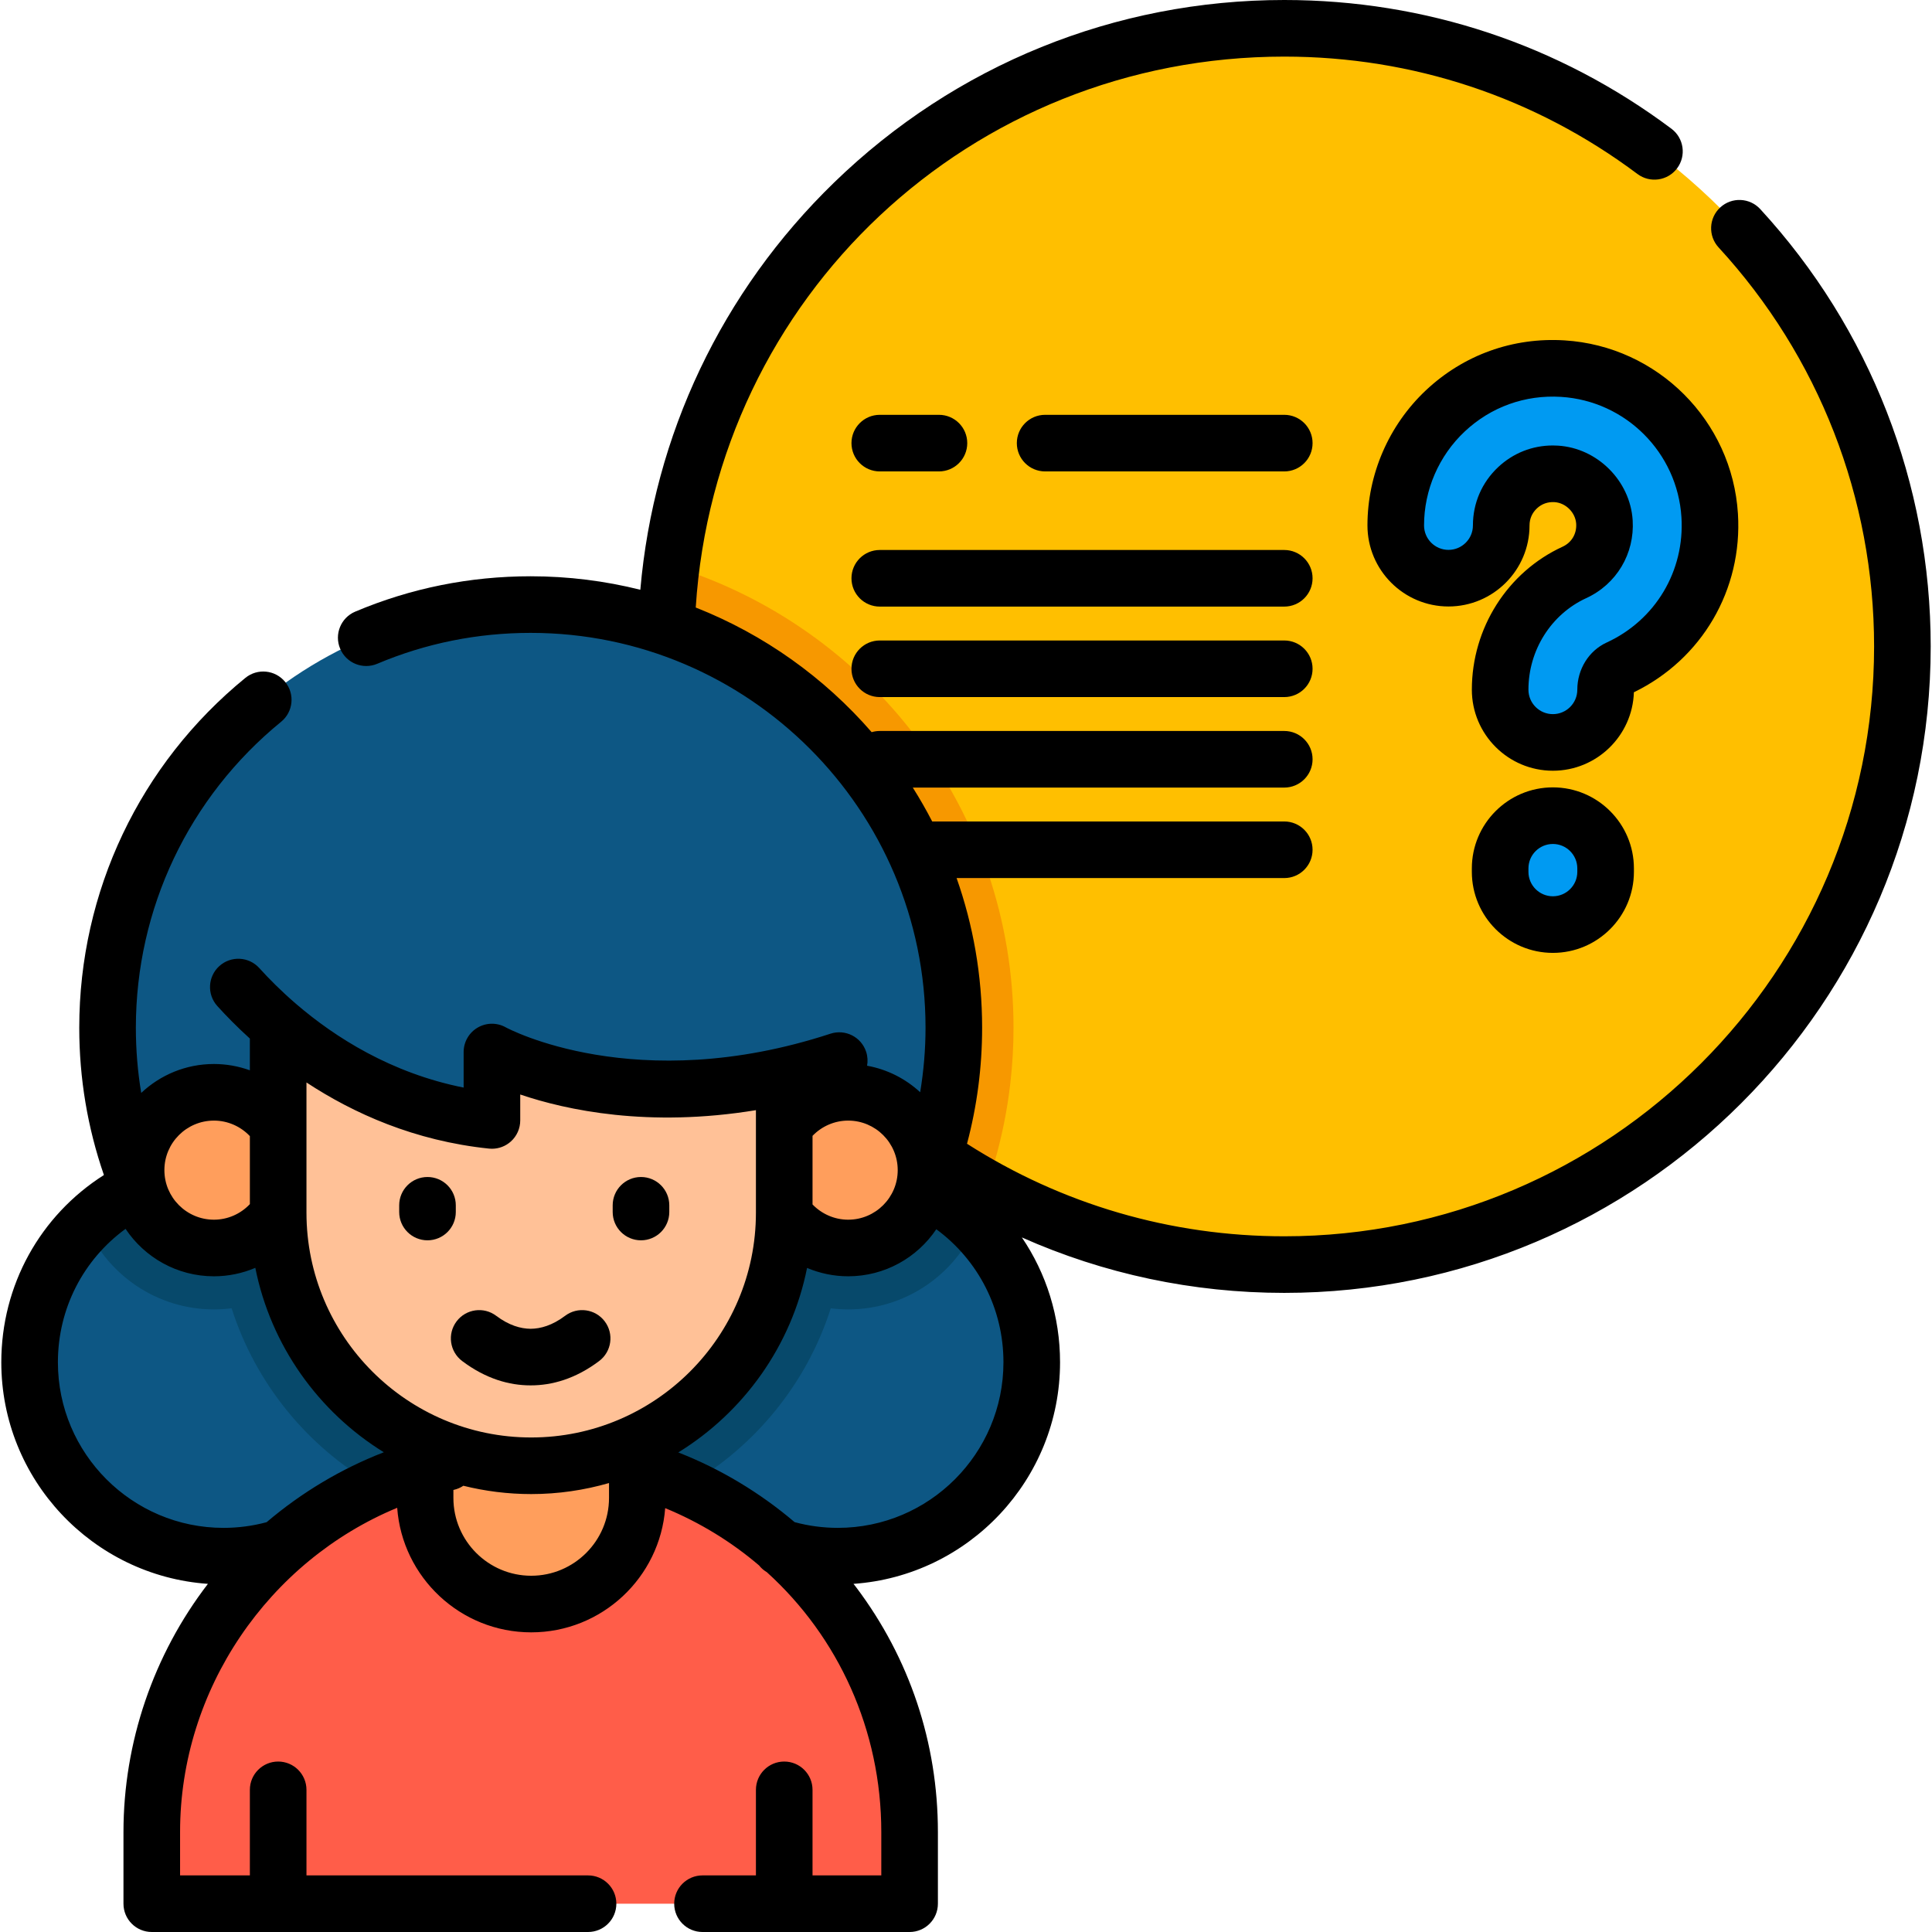 <?xml version="1.0" encoding="iso-8859-1"?>
<!-- Generator: Adobe Illustrator 19.0.0, SVG Export Plug-In . SVG Version: 6.00 Build 0)  -->
<svg version="1.1" id="Capa_1" xmlns="http://www.w3.org/2000/svg" xmlns:xlink="http://www.w3.org/1999/xlink" x="0px" y="0px"
	 viewBox="0 0 512 512" style="enable-background:new 0 0 512 512;" xml:space="preserve">
<path style="fill:#FFBF00;" d="M504.161,171.31c0,90.472-73.344,163.816-163.816,163.816c-22.423,0-43.791-4.504-63.261-12.667
	c-59.063-24.743-100.555-83.1-100.555-151.149c0-7.246,0.475-14.386,1.392-21.379C188.384,69.563,257.118,7.504,340.345,7.504
	C430.817,7.504,504.161,80.837,504.161,171.31z"/>
<path style="fill:#F79800;" d="M277.084,322.459c-59.063-24.743-100.555-83.1-100.555-151.149c0-7.246,0.475-14.386,1.392-21.379
	c52.429,16,90.672,64.832,90.672,122.419c0,4.915-0.285,9.861-0.844,14.703c-0.812,7.14-2.236,14.186-4.24,21.083
	c2.225,1.751,4.345,3.649,6.349,5.685C272.528,316.521,274.943,319.41,277.084,322.459z"/>
<g>
	<path style="fill:#009AF2;" d="M411.529,196.753c-7.718,0-13.975-6.257-13.975-13.975c0-13.387,7.724-25.585,19.677-31.077
		c5.191-2.385,8.315-7.625,7.96-13.353c-0.418-6.738-6.024-12.344-12.762-12.762c-3.844-0.244-7.491,1.068-10.272,3.682
		c-2.784,2.617-4.318,6.162-4.318,9.98c0,7.718-6.257,13.975-13.975,13.975s-13.975-6.257-13.975-13.975
		c0-11.445,4.784-22.506,13.126-30.346c8.46-7.951,19.513-11.936,31.145-11.212c20.895,1.297,37.63,18.032,38.927,38.927
		c1.077,17.347-8.418,33.237-24.188,40.482c-2.062,0.948-3.395,3.176-3.395,5.679C425.503,190.496,419.247,196.753,411.529,196.753z
		"/>
	<path style="fill:#009AF2;" d="M411.529,245.023c-7.718,0-13.975-6.257-13.975-13.975v-0.912c0-7.718,6.257-13.975,13.975-13.975
		s13.975,6.257,13.975,13.975v0.912C425.503,238.766,419.247,245.023,411.529,245.023z"/>
</g>
<path style="fill:#0D5784;" d="M273.423,361.012c0,28.388-23.003,51.391-51.38,51.391c-16.012,0-30.298-7.328-39.699-18.802
	c-3.474-4.212-6.285-8.999-8.272-14.178c-10.563,3.289-21.787,5.059-33.435,5.059c-11.637,0-22.873-1.77-33.424-5.059
	c-1.976,5.135-4.744,9.868-8.174,14.058c-9.412,11.55-23.741,18.921-39.808,18.921c-28.377,0-51.38-23.003-51.38-51.391
	c0-14.145,5.721-26.955,14.981-36.236c4.049-4.071,8.76-7.458,13.982-9.998c-3.778-9.238-6.361-19.084-7.555-29.354
	c-0.499-4.288-0.76-8.641-0.76-13.07c0-61.932,50.207-112.139,112.139-112.139s112.139,50.207,112.139,112.139
	c0,4.353-0.25,8.652-0.738,12.875c-1.183,10.345-3.778,20.257-7.577,29.549c5.276,2.562,10.052,6.003,14.123,10.139
	C267.756,334.188,273.423,346.944,273.423,361.012z"/>
<path style="fill:#07496B;" d="M244.46,314.778c5.276,2.562,10.052,6.003,14.123,10.139c-5.721,12.994-18.715,22.091-33.805,22.091
	c-1.563,0-3.105-0.109-4.614-0.293c-6.361,19.909-20.029,36.594-37.821,46.886c-3.474-4.212-6.285-8.999-8.272-14.178
	c-10.563,3.289-21.787,5.059-33.435,5.059c-11.637,0-22.873-1.77-33.424-5.059c-1.976,5.135-4.744,9.868-8.174,14.058
	c-17.716-10.28-31.308-26.922-37.658-46.777c-1.531,0.195-3.094,0.304-4.679,0.304c-15.144,0-28.181-9.162-33.87-22.232
	c4.049-4.071,8.76-7.458,13.982-9.998H244.46z"/>
<path style="fill:#FF5D49;" d="M241.055,504.5H40.221v-18.995c0-55.459,44.958-100.417,100.417-100.417l0,0
	c55.459,0,100.417,44.958,100.417,100.417V504.5z"/>
<g>
	<path style="fill:#FF9E5C;" d="M140.774,425.093L140.774,425.093c-15.531,0-28.121-12.59-28.121-28.121v-21.561h56.242v21.561
		C168.895,412.503,156.305,425.093,140.774,425.093z"/>
	<circle style="fill:#FF9E5C;" cx="56.696" cy="310.1" r="20.63"/>
	<circle style="fill:#FF9E5C;" cx="224.78" cy="310.1" r="20.63"/>
</g>
<path style="fill:#FFC197;" d="M207.829,285.099c-47.407,10.693-77.466-6.296-77.466-6.296v18.129
	c-25.174-2.616-44.226-14.449-56.645-25.087v49.534c0,37.039,30.016,67.066,67.055,67.066s67.055-30.027,67.055-67.066v-36.28
	H207.829z"/>
<path d="M466.485,55.413c-2.805-3.049-7.55-3.247-10.598-0.443c-3.049,2.805-3.247,7.549-0.443,10.598
	c26.575,28.894,41.211,66.447,41.211,105.742c0,86.195-70.121,156.32-156.311,156.32c-30.032,0-58.98-8.468-84.075-24.525
	c2.657-9.985,4.004-20.282,4.004-30.755c0-13.893-2.389-27.237-6.764-39.653h86.835c4.143,0,7.5-3.357,7.5-7.5s-3.357-7.5-7.5-7.5
	H247.04c-1.586-3.074-3.304-6.068-5.141-8.98h98.446c4.143,0,7.5-3.357,7.5-7.5s-3.357-7.5-7.5-7.5H233.149
	c-0.747,0-1.467,0.113-2.148,0.316c-12.555-14.464-28.516-25.896-46.623-33.033c5.298-82.295,72.802-146,155.967-146
	c34.055,0,66.423,10.759,93.605,31.114c3.313,2.479,8.016,1.808,10.498-1.509c2.483-3.315,1.808-8.016-1.508-10.498
	C413.143,11.794,377.666,0,340.345,0c-44.812,0-87.191,17.189-119.333,48.402c-29.763,28.902-47.767,66.917-51.319,107.893
	c-9.307-2.331-19.039-3.576-29.058-3.576c-16.132,0-31.776,3.153-46.499,9.371c-3.815,1.612-5.602,6.012-3.991,9.827
	c1.612,3.815,6.011,5.603,9.828,3.991c12.865-5.435,26.545-8.189,40.662-8.189c57.699,0,104.64,46.937,104.64,104.63
	c0,5.775-0.493,11.484-1.419,17.105c-3.851-3.562-8.698-6.059-14.07-7.029c0.22-1.192,0.154-2.455-0.25-3.688
	c-1.289-3.937-5.526-6.085-9.461-4.795c-51.584,16.889-85.705-1.5-86.016-1.672c-2.322-1.312-5.166-1.293-7.47,0.051
	c-2.304,1.345-3.721,3.812-3.721,6.479v9.42c-19.208-3.824-34.067-13.321-44.249-22.045c-0.065-0.056-0.129-0.114-0.197-0.168
	c-3.955-3.405-7.196-6.685-9.702-9.456c-2.777-3.072-7.52-3.313-10.593-0.534c-3.073,2.777-3.312,7.521-0.534,10.593
	c2.322,2.568,5.206,5.521,8.624,8.62v8.412c-3.016-1.086-6.23-1.672-9.523-1.672c-7.451,0-14.23,2.918-19.269,7.664
	c-0.945-5.677-1.421-11.448-1.421-17.284c0-31.548,14.034-61.101,38.503-81.08c3.208-2.62,3.686-7.345,1.066-10.553
	c-2.621-3.209-7.344-3.686-10.553-1.066c-27.973,22.841-44.016,56.628-44.016,92.699c0,13.4,2.198,26.508,6.535,39.043
	C10.616,322.146,0.345,340.616,0.345,361.02c0,31.076,24.207,56.588,54.755,58.719c-14.438,18.771-22.379,42.007-22.379,65.766
	V504.5c0,4.143,3.358,7.5,7.5,7.5h115.618c4.142,0,7.5-3.357,7.5-7.5s-3.358-7.5-7.5-7.5H81.218v-22.673c0-4.143-3.358-7.5-7.5-7.5
	s-7.5,3.357-7.5,7.5V497H47.721v-11.495c0-37.817,23.443-71.783,57.54-85.924c1.343,18.425,16.752,33.009,35.514,33.009
	c18.731,0,34.121-14.537,35.507-32.919c9.206,3.796,17.566,8.943,24.88,15.182c0.134,0.167,0.271,0.332,0.421,0.489
	c0.493,0.518,1.043,0.95,1.63,1.295c18.953,17.158,30.341,41.833,30.341,68.868V497h-18.226v-22.673c0-4.143-3.358-7.5-7.5-7.5
	s-7.5,3.357-7.5,7.5V497H186.17c-4.142,0-7.5,3.357-7.5,7.5s3.358,7.5,7.5,7.5h54.884c4.142,0,7.5-3.357,7.5-7.5v-18.995
	c0-23.61-7.486-46.034-21.65-64.849c-0.234-0.311-0.483-0.61-0.72-0.918c30.54-2.134,54.74-27.645,54.74-58.719
	c0-12.106-3.629-23.541-10.118-33.088c21.732,9.67,45.315,14.698,69.538,14.698c94.461,0,171.311-76.854,171.311-171.32
	C511.655,128.242,495.613,87.083,466.485,55.413z M237.905,310.1c0,7.24-5.89,13.131-13.13,13.131c-3.592,0-6.986-1.491-9.446-4.041
	v-18.18c2.455-2.549,5.85-4.041,9.446-4.041C232.015,296.97,237.905,302.859,237.905,310.1z M129.593,304.39
	c0.259,0.026,0.517,0.04,0.775,0.04c1.846,0,3.637-0.682,5.021-1.93c1.578-1.422,2.478-3.446,2.478-5.57v-6.876
	c12.26,4.15,33.997,8.826,62.461,4.149v3.972c-0.001,0.057,0,0.115,0,0.172v23.032c0,32.845-26.717,59.565-59.556,59.565
	s-59.555-26.721-59.555-59.565v-34.516C93.707,295.076,109.886,302.343,129.593,304.39z M56.695,296.97
	c3.633,0,7.059,1.518,9.523,4.114v18.022c-2.46,2.603-5.885,4.125-9.523,4.125c-7.24,0-13.13-5.891-13.13-13.131
	S49.455,296.97,56.695,296.97z M15.345,361.02c0-14.232,6.725-27.185,17.929-35.361c5.046,7.572,13.659,12.572,23.421,12.572
	c3.827,0,7.546-0.789,10.969-2.24c4.111,20.61,16.741,38.177,34.052,48.87c-11.294,4.385-21.812,10.665-31.057,18.536
	c-3.706,0.996-7.541,1.504-11.424,1.504C35.034,404.9,15.345,385.216,15.345,361.02z M140.775,417.59
	c-11.37,0-20.62-9.25-20.62-20.62v-2.116c0.04-0.009,0.078-0.02,0.118-0.029c0.93-0.208,1.775-0.586,2.523-1.085
	c5.761,1.432,11.78,2.205,17.977,2.205c7.154,0,14.068-1.034,20.622-2.924v3.95C161.395,408.34,152.145,417.59,140.775,417.59z
	 M222.045,404.9c-3.898,0-7.747-0.514-11.465-1.518c-9.182-7.807-19.629-14.096-30.828-18.472
	c17.344-10.683,30.003-28.263,34.126-48.893c3.406,1.434,7.101,2.213,10.897,2.213c9.718,0,18.3-4.954,23.355-12.47
	c11.121,8.186,17.795,21.101,17.795,35.259C265.925,385.216,246.24,404.9,222.045,404.9z"/>
<path d="M460.572,136.151c-1.53-24.663-21.284-44.417-45.946-45.947c-13.708-0.856-26.76,3.845-36.748,13.232
	c-9.844,9.253-15.489,22.306-15.489,35.812c0,11.841,9.634,21.475,21.475,21.475c11.842,0,21.476-9.634,21.476-21.475
	c0-1.753,0.676-3.314,1.953-4.515c1.276-1.201,2.894-1.77,4.672-1.662c2.98,0.186,5.556,2.761,5.741,5.741
	c0.164,2.648-1.217,4.976-3.606,6.072c-14.606,6.712-24.045,21.586-24.045,37.893c0,11.842,9.634,21.476,21.475,21.476
	c11.614,0,21.104-9.267,21.465-20.794C451.023,174.712,461.82,156.261,460.572,136.151z M425.769,170.283
	c-4.717,2.166-7.765,7.07-7.765,12.494c0,3.57-2.905,6.476-6.476,6.476s-6.475-2.905-6.475-6.476
	c0-10.466,6.009-19.989,15.308-24.262c8.03-3.688,12.863-11.787,12.314-20.634c-0.649-10.444-9.339-19.134-19.771-19.781
	c-0.468-0.029-0.934-0.044-1.397-0.044c-5.414,0-10.514,2.013-14.487,5.746c-4.309,4.05-6.681,9.535-6.681,15.445
	c0,3.57-2.905,6.475-6.476,6.475s-6.475-2.904-6.475-6.475c0-9.384,3.923-18.453,10.762-24.881
	c6.939-6.521,16.013-9.787,25.545-9.192c17.127,1.063,30.843,14.779,31.906,31.906C446.484,151.31,438.699,164.343,425.769,170.283z
	"/>
<path d="M411.528,208.66c-11.841,0-21.475,9.634-21.475,21.475v0.913c0,11.841,9.634,21.475,21.475,21.475
	c11.842,0,21.476-9.634,21.476-21.475v-0.913C433.004,218.294,423.37,208.66,411.528,208.66z M418.004,231.048
	c0,3.57-2.905,6.475-6.476,6.475s-6.475-2.904-6.475-6.475v-0.913c0-3.57,2.904-6.475,6.475-6.475s6.476,2.904,6.476,6.475V231.048z
	"/>
<path d="M233.149,124.932h15.683c4.142,0,7.5-3.357,7.5-7.5s-3.358-7.5-7.5-7.5h-15.683c-4.142,0-7.5,3.357-7.5,7.5
	S229.007,124.932,233.149,124.932z"/>
<path d="M340.345,145.754H233.149c-4.142,0-7.5,3.357-7.5,7.5s3.358,7.5,7.5,7.5h107.196c4.143,0,7.5-3.357,7.5-7.5
	S344.487,145.754,340.345,145.754z"/>
<path d="M340.345,169.734H233.149c-4.142,0-7.5,3.357-7.5,7.5s3.358,7.5,7.5,7.5h107.196c4.143,0,7.5-3.357,7.5-7.5
	S344.487,169.734,340.345,169.734z"/>
<path d="M340.345,109.932h-63.374c-4.143,0-7.5,3.357-7.5,7.5s3.357,7.5,7.5,7.5h63.374c4.143,0,7.5-3.357,7.5-7.5
	S344.487,109.932,340.345,109.932z"/>
<path d="M113.291,328.697c4.142,0,7.5-3.357,7.5-7.5v-1.779c0-4.143-3.358-7.5-7.5-7.5s-7.5,3.357-7.5,7.5v1.779
	C105.791,325.34,109.149,328.697,113.291,328.697z"/>
<path d="M169.869,328.697c4.142,0,7.5-3.357,7.5-7.5v-1.779c0-4.143-3.358-7.5-7.5-7.5s-7.5,3.357-7.5,7.5v1.779
	C162.369,325.34,165.727,328.697,169.869,328.697z"/>
<path d="M160.265,350.181c-2.491-3.307-7.193-3.972-10.503-1.479c-3.393,2.555-6.5,3.42-9.132,3.441
	c-2.633-0.021-5.739-0.886-9.132-3.441c-3.31-2.492-8.012-1.827-10.503,1.479c-2.492,3.309-1.829,8.012,1.479,10.503
	c6.302,4.745,12.523,6.453,18.083,6.453c0.025,0,0.048-0.002,0.073-0.002c0.024,0,0.048,0.002,0.073,0.002
	c5.56,0,11.781-1.708,18.083-6.453C162.094,358.192,162.757,353.489,160.265,350.181z"/>
<g>
</g>
<g>
</g>
<g>
</g>
<g>
</g>
<g>
</g>
<g>
</g>
<g>
</g>
<g>
</g>
<g>
</g>
<g>
</g>
<g>
</g>
<g>
</g>
<g>
</g>
<g>
</g>
<g>
</g>
</svg>
